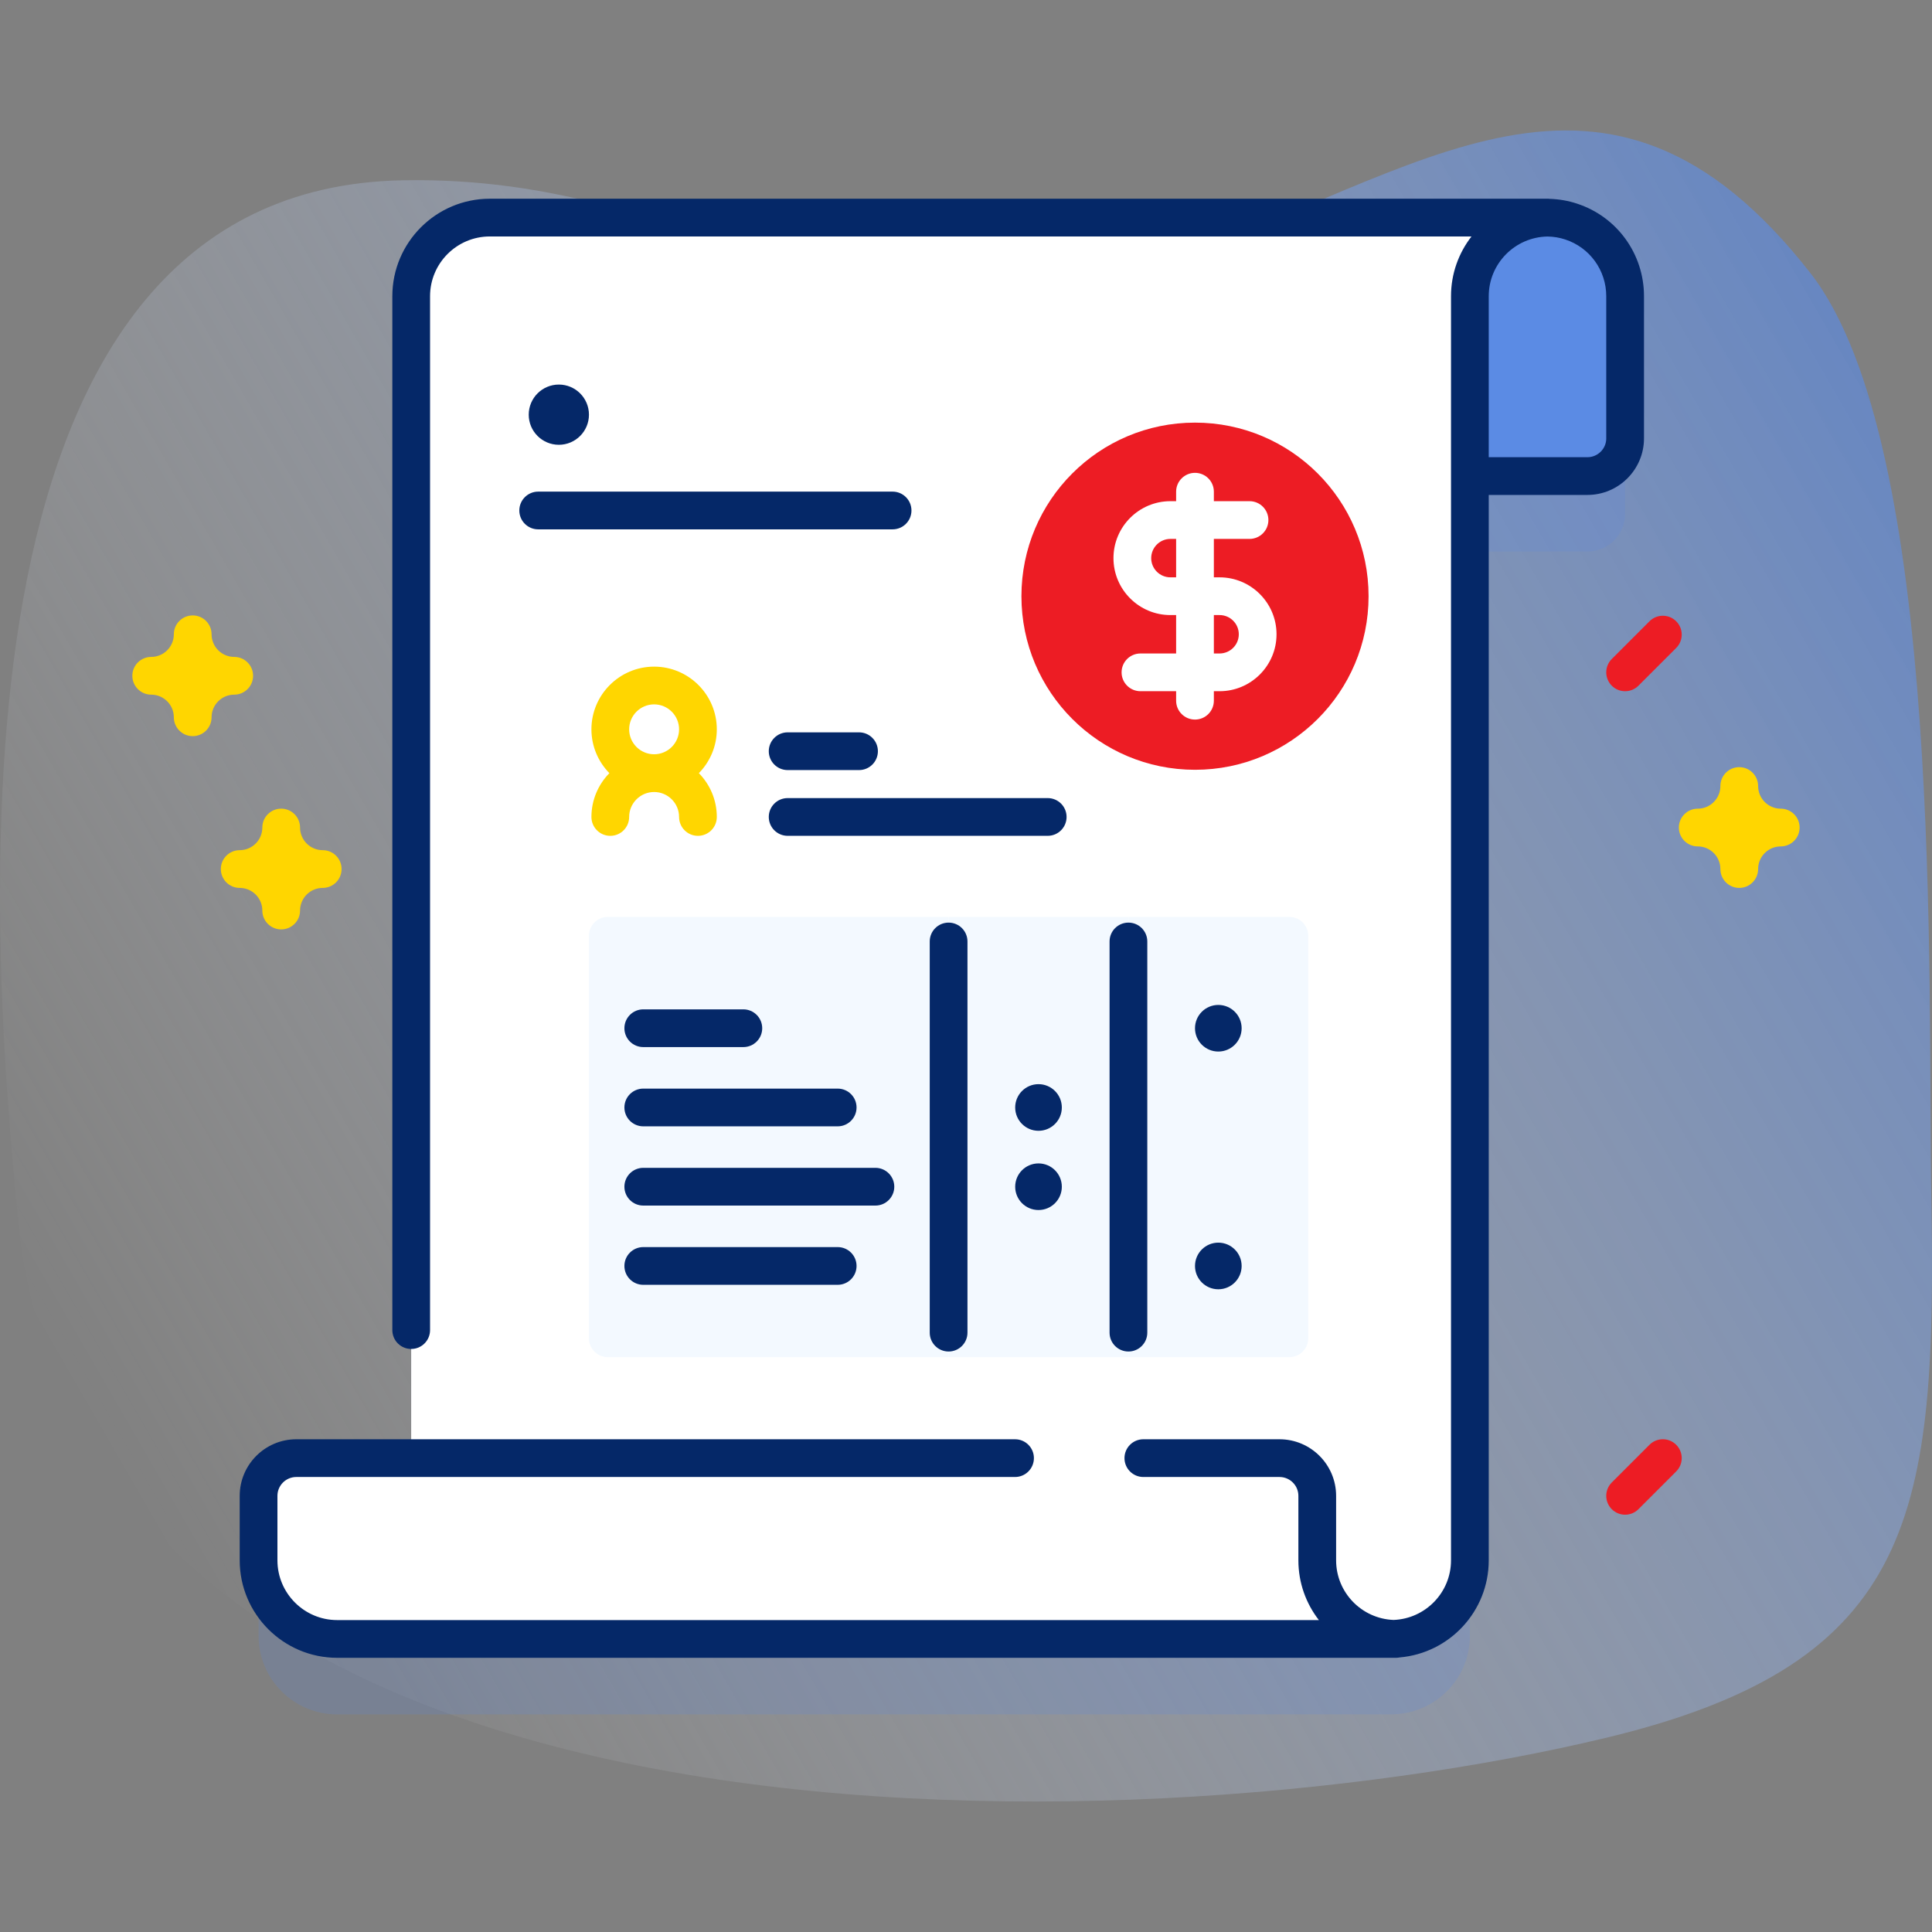 <svg width="100" height="100" viewBox="0 0 100 100" fill="none" xmlns="http://www.w3.org/2000/svg">
<rect x="0" y="0" width="100" height="100" fill="#808080" stroke="none"/>
<path d="M0.956 63.331C4.364 97.095 58.069 95.976 83.144 89.945C99.252 86.072 100.253 78.33 99.962 61.82C99.775 51.178 100.634 23.007 93.711 14.14C83.077 0.52 73.549 9.062 60.38 13.508C43.488 19.211 36.906 9.029 20.834 9.332C-2.729 9.777 -0.802 45.905 0.956 63.331Z" fill="url(#paint0_linear_418_16776)"/>
<path opacity="0.2" d="M81.315 15.372C80.933 15.245 80.527 15.177 80.105 15.171C80.121 15.171 80.135 15.169 80.151 15.169H80.046H25.355C23.106 15.169 21.284 16.991 21.284 19.237V79.378H15.337C14.258 79.378 13.384 80.252 13.384 81.331V84.667C13.384 86.915 15.206 88.737 17.452 88.737H72.013H72.249C72.209 88.737 72.171 88.732 72.131 88.731C74.322 88.668 76.081 86.875 76.081 84.669V28.548H82.163C83.242 28.548 84.116 27.673 84.116 26.595V19.237C84.116 17.435 82.942 15.903 81.315 15.372Z" fill="#5B8BE4"/>
<path d="M73.265 15.331V24.642H82.163C83.242 24.642 84.116 23.767 84.116 22.689V15.331C84.116 13.528 82.942 11.997 81.315 11.466C80.915 11.333 80.489 11.263 80.046 11.263H69.196C71.442 11.263 73.265 13.085 73.265 15.331Z" fill="#5B8BE4"/>
<path d="M80.15 11.263C77.902 11.263 76.08 13.085 76.08 15.331V80.763C76.08 83.009 74.258 84.831 72.012 84.831H21.283V15.331C21.283 13.085 23.105 11.263 25.354 11.263H80.15Z" fill="white"/>
<path d="M76.08 30.859V15.331C76.08 13.085 77.902 11.263 80.15 11.263H25.354C23.105 11.263 21.283 13.085 21.283 15.331V30.859H76.08Z" fill="white"/>
<path d="M72.248 84.831H17.451C15.205 84.831 13.383 83.009 13.383 80.761V77.425C13.383 76.346 14.257 75.472 15.336 75.472H66.227C67.305 75.472 68.18 76.346 68.18 77.425V80.761C68.18 83.009 70.002 84.831 72.248 84.831Z" fill="white"/>
<path d="M81.623 10.539C81.171 10.389 80.699 10.309 80.219 10.293C80.196 10.291 80.174 10.286 80.151 10.286H80.046H25.354C22.571 10.286 20.307 12.549 20.307 15.331V68.846C20.307 69.385 20.744 69.822 21.284 69.822C21.823 69.822 22.26 69.385 22.26 68.846V15.331C22.26 13.626 23.648 12.239 25.354 12.239H76.165C75.5 13.094 75.104 14.167 75.104 15.331V80.763C75.104 82.427 73.78 83.785 72.131 83.848C70.481 83.785 69.157 82.427 69.157 80.762V77.425C69.157 75.81 67.842 74.496 66.227 74.496H59.179C58.64 74.496 58.203 74.933 58.203 75.472C58.203 76.012 58.64 76.449 59.179 76.449H66.227C66.766 76.449 67.204 76.887 67.204 77.425V80.762C67.204 81.926 67.6 83 68.265 83.855H17.453C15.748 83.855 14.36 82.467 14.36 80.762V77.425C14.36 76.887 14.798 76.449 15.337 76.449H52.538C53.078 76.449 53.515 76.012 53.515 75.472C53.515 74.933 53.078 74.496 52.538 74.496H15.337C13.722 74.496 12.407 75.81 12.407 77.425V80.762C12.407 83.544 14.671 85.808 17.453 85.808H72.013H72.25C72.317 85.808 72.383 85.801 72.447 85.788C75.026 85.567 77.057 83.398 77.057 80.763V25.618H82.163C83.779 25.618 85.093 24.304 85.093 22.689V15.331C85.093 13.142 83.697 11.216 81.623 10.539ZM83.14 22.689C83.14 23.227 82.702 23.665 82.163 23.665H77.057V15.331C77.057 13.642 78.421 12.267 80.105 12.242C80.416 12.248 80.719 12.297 81.012 12.394C82.285 12.81 83.139 13.99 83.139 15.331V22.689H83.14Z" fill="#052868"/>
<path d="M28.926 23.022C29.786 23.022 30.484 22.324 30.484 21.464C30.484 20.603 29.786 19.905 28.926 19.905C28.065 19.905 27.367 20.603 27.367 21.464C27.367 22.324 28.065 23.022 28.926 23.022Z" fill="#052868"/>
<path d="M49.098 70.246H31.46C30.921 70.246 30.483 69.809 30.483 69.27V48.437C30.483 47.897 30.921 47.46 31.46 47.46H49.098V70.246Z" fill="#F3F9FF"/>
<path d="M49.098 47.46H58.406V70.246H49.098V47.46Z" fill="#F3F9FF"/>
<path d="M66.737 70.246H58.406V47.46H66.737C67.276 47.46 67.713 47.897 67.713 48.437V69.27C67.713 69.809 67.276 70.246 66.737 70.246Z" fill="#F3F9FF"/>
<path d="M64.267 65.526C64.267 66.193 63.726 66.733 63.06 66.733C62.393 66.733 61.853 66.193 61.853 65.526C61.853 64.86 62.394 64.319 63.06 64.319C63.726 64.319 64.267 64.86 64.267 65.526Z" fill="#052868"/>
<path d="M53.753 62.631C54.419 62.631 54.96 62.091 54.96 61.425C54.96 60.758 54.419 60.218 53.753 60.218C53.086 60.218 52.546 60.758 52.546 61.425C52.546 62.091 53.086 62.631 53.753 62.631Z" fill="#052868"/>
<path d="M53.753 58.53C54.419 58.53 54.96 57.99 54.96 57.323C54.96 56.657 54.419 56.116 53.753 56.116C53.086 56.116 52.546 56.657 52.546 57.323C52.546 57.99 53.086 58.53 53.753 58.53Z" fill="#052868"/>
<path d="M64.267 53.221C64.267 53.888 63.726 54.428 63.06 54.428C62.393 54.428 61.853 53.888 61.853 53.221C61.853 52.555 62.394 52.015 63.06 52.015C63.726 52.015 64.267 52.555 64.267 53.221Z" fill="#052868"/>
<path d="M43.358 66.502H33.296C32.756 66.502 32.319 66.065 32.319 65.525C32.319 64.986 32.756 64.549 33.296 64.549H43.358C43.898 64.549 44.335 64.986 44.335 65.525C44.335 66.065 43.898 66.502 43.358 66.502Z" fill="#052868"/>
<path d="M45.312 62.4H33.296C32.756 62.4 32.319 61.963 32.319 61.424C32.319 60.885 32.756 60.447 33.296 60.447H45.312C45.851 60.447 46.288 60.885 46.288 61.424C46.288 61.963 45.851 62.4 45.312 62.4Z" fill="#052868"/>
<path d="M43.358 58.299H33.296C32.756 58.299 32.319 57.861 32.319 57.322C32.319 56.783 32.756 56.346 33.296 56.346H43.358C43.898 56.346 44.335 56.783 44.335 57.322C44.335 57.861 43.898 58.299 43.358 58.299Z" fill="#052868"/>
<path d="M38.476 54.197H33.296C32.756 54.197 32.319 53.76 32.319 53.221C32.319 52.681 32.756 52.244 33.296 52.244H38.476C39.015 52.244 39.452 52.681 39.452 53.221C39.452 53.76 39.015 54.197 38.476 54.197Z" fill="#052868"/>
<path d="M46.2 27.399H27.856C27.317 27.399 26.88 26.962 26.88 26.423C26.88 25.884 27.317 25.446 27.856 25.446H46.2C46.74 25.446 47.177 25.884 47.177 26.423C47.177 26.962 46.74 27.399 46.2 27.399Z" fill="#052868"/>
<path d="M54.23 43.262H40.769C40.229 43.262 39.792 42.824 39.792 42.285C39.792 41.746 40.229 41.309 40.769 41.309H54.23C54.769 41.309 55.206 41.746 55.206 42.285C55.206 42.824 54.769 43.262 54.23 43.262Z" fill="#052868"/>
<path d="M44.464 39.859H40.769C40.229 39.859 39.792 39.422 39.792 38.883C39.792 38.344 40.229 37.906 40.769 37.906H44.464C45.003 37.906 45.44 38.344 45.44 38.883C45.44 39.422 45.003 39.859 44.464 39.859Z" fill="#052868"/>
<path d="M37.102 37.75C37.102 35.96 35.646 34.505 33.857 34.505C32.068 34.505 30.612 35.961 30.612 37.75C30.612 38.632 30.967 39.432 31.541 40.018C30.968 40.603 30.612 41.404 30.612 42.286C30.612 42.825 31.049 43.263 31.589 43.263C32.128 43.263 32.565 42.825 32.565 42.286C32.565 41.574 33.145 40.994 33.857 40.994C34.569 40.994 35.149 41.574 35.149 42.286C35.149 42.825 35.586 43.263 36.125 43.263C36.665 43.263 37.102 42.825 37.102 42.286C37.102 41.404 36.747 40.603 36.173 40.018C36.747 39.432 37.102 38.632 37.102 37.75ZM33.857 36.458C34.569 36.458 35.149 37.038 35.149 37.75C35.149 38.462 34.569 39.041 33.857 39.041C33.145 39.041 32.565 38.462 32.565 37.75C32.565 37.037 33.145 36.458 33.857 36.458Z" fill="#FFD600"/>
<path d="M61.853 39.844C66.815 39.844 70.837 35.821 70.837 30.859C70.837 25.897 66.815 21.875 61.853 21.875C56.891 21.875 52.869 25.897 52.869 30.859C52.869 35.821 56.891 39.844 61.853 39.844Z" fill="#ED1C24"/>
<path d="M63.125 29.883H62.829V27.894H64.676C65.215 27.894 65.652 27.457 65.652 26.918C65.652 26.378 65.215 25.941 64.676 25.941H62.829V25.45C62.829 24.911 62.392 24.474 61.853 24.474C61.313 24.474 60.876 24.911 60.876 25.45V25.941H60.58C58.955 25.941 57.633 27.264 57.633 28.889C57.633 30.514 58.955 31.836 60.58 31.836H60.876V33.824H59.03C58.49 33.824 58.053 34.261 58.053 34.801C58.053 35.34 58.49 35.777 59.03 35.777H60.876V36.268C60.876 36.808 61.313 37.245 61.853 37.245C62.392 37.245 62.829 36.808 62.829 36.268V35.777H63.125C64.75 35.777 66.073 34.455 66.073 32.83C66.073 31.205 64.751 29.883 63.125 29.883ZM60.58 29.883C60.032 29.883 59.586 29.437 59.586 28.889C59.586 28.34 60.032 27.894 60.58 27.894H60.876V29.883H60.58ZM63.125 33.824H62.829V31.836H63.125C63.674 31.836 64.12 32.282 64.12 32.83C64.12 33.378 63.674 33.824 63.125 33.824Z" fill="white"/>
<path d="M84.116 35.777C83.866 35.777 83.616 35.682 83.425 35.491C83.044 35.11 83.044 34.492 83.425 34.11L85.378 32.157C85.759 31.776 86.378 31.776 86.759 32.157C87.141 32.538 87.141 33.157 86.759 33.538L84.806 35.491C84.615 35.682 84.365 35.777 84.116 35.777Z" fill="#ED1C24"/>
<path d="M84.116 78.401C83.866 78.401 83.616 78.306 83.425 78.115C83.044 77.734 83.044 77.116 83.425 76.734L85.378 74.781C85.759 74.4 86.378 74.4 86.759 74.781C87.141 75.162 87.141 75.781 86.759 76.162L84.806 78.115C84.615 78.306 84.365 78.401 84.116 78.401Z" fill="#ED1C24"/>
<path d="M9.975 38.103C9.435 38.103 8.998 37.666 8.998 37.127C8.998 36.481 8.472 35.955 7.826 35.955C7.287 35.955 6.85 35.518 6.85 34.978C6.85 34.439 7.287 34.002 7.826 34.002C8.472 34.002 8.998 33.476 8.998 32.83C8.998 32.291 9.435 31.854 9.975 31.854C10.514 31.854 10.951 32.291 10.951 32.83C10.951 33.476 11.477 34.002 12.123 34.002C12.662 34.002 13.1 34.439 13.1 34.978C13.1 35.518 12.662 35.955 12.123 35.955C11.477 35.955 10.951 36.481 10.951 37.127C10.951 37.666 10.514 38.103 9.975 38.103Z" fill="#FFD600"/>
<path d="M14.555 48.106C14.015 48.106 13.578 47.669 13.578 47.13C13.578 46.484 13.053 45.958 12.406 45.958C11.867 45.958 11.43 45.521 11.43 44.981C11.43 44.442 11.867 44.005 12.406 44.005C13.053 44.005 13.578 43.479 13.578 42.833C13.578 42.294 14.015 41.856 14.555 41.856C15.094 41.856 15.531 42.294 15.531 42.833C15.531 43.479 16.057 44.005 16.703 44.005C17.243 44.005 17.68 44.442 17.68 44.981C17.68 45.521 17.243 45.958 16.703 45.958C16.057 45.958 15.531 46.484 15.531 47.13C15.531 47.669 15.094 48.106 14.555 48.106Z" fill="#FFD600"/>
<path d="M90.023 45.958C89.484 45.958 89.047 45.521 89.047 44.982C89.047 44.335 88.521 43.81 87.875 43.81C87.335 43.81 86.898 43.373 86.898 42.833C86.898 42.294 87.335 41.857 87.875 41.857C88.521 41.857 89.047 41.331 89.047 40.685C89.047 40.145 89.484 39.708 90.023 39.708C90.563 39.708 91 40.145 91 40.685C91 41.331 91.526 41.857 92.172 41.857C92.711 41.857 93.148 42.294 93.148 42.833C93.148 43.373 92.711 43.81 92.172 43.81C91.526 43.81 91 44.335 91 44.982C91 45.521 90.563 45.958 90.023 45.958Z" fill="#FFD600"/>
<path d="M49.099 69.954C48.56 69.954 48.123 69.517 48.123 68.978V48.73C48.123 48.191 48.56 47.754 49.099 47.754C49.639 47.754 50.076 48.191 50.076 48.73V68.978C50.076 69.517 49.638 69.954 49.099 69.954Z" fill="#052868"/>
<path d="M58.408 69.954C57.868 69.954 57.431 69.517 57.431 68.978V48.73C57.431 48.191 57.868 47.754 58.408 47.754C58.947 47.754 59.384 48.191 59.384 48.73V68.978C59.384 69.517 58.947 69.954 58.408 69.954Z" fill="#052868"/>
<defs>
<linearGradient id="paint0_linear_418_16776" x1="5.387" y1="76.06" x2="98.541" y2="22.277" gradientUnits="userSpaceOnUse">
<stop stop-color="white" stop-opacity="0"/>
<stop offset="1" stop-color="#5B8BE4" stop-opacity="0.65"/>
</linearGradient>
</defs>
</svg>
